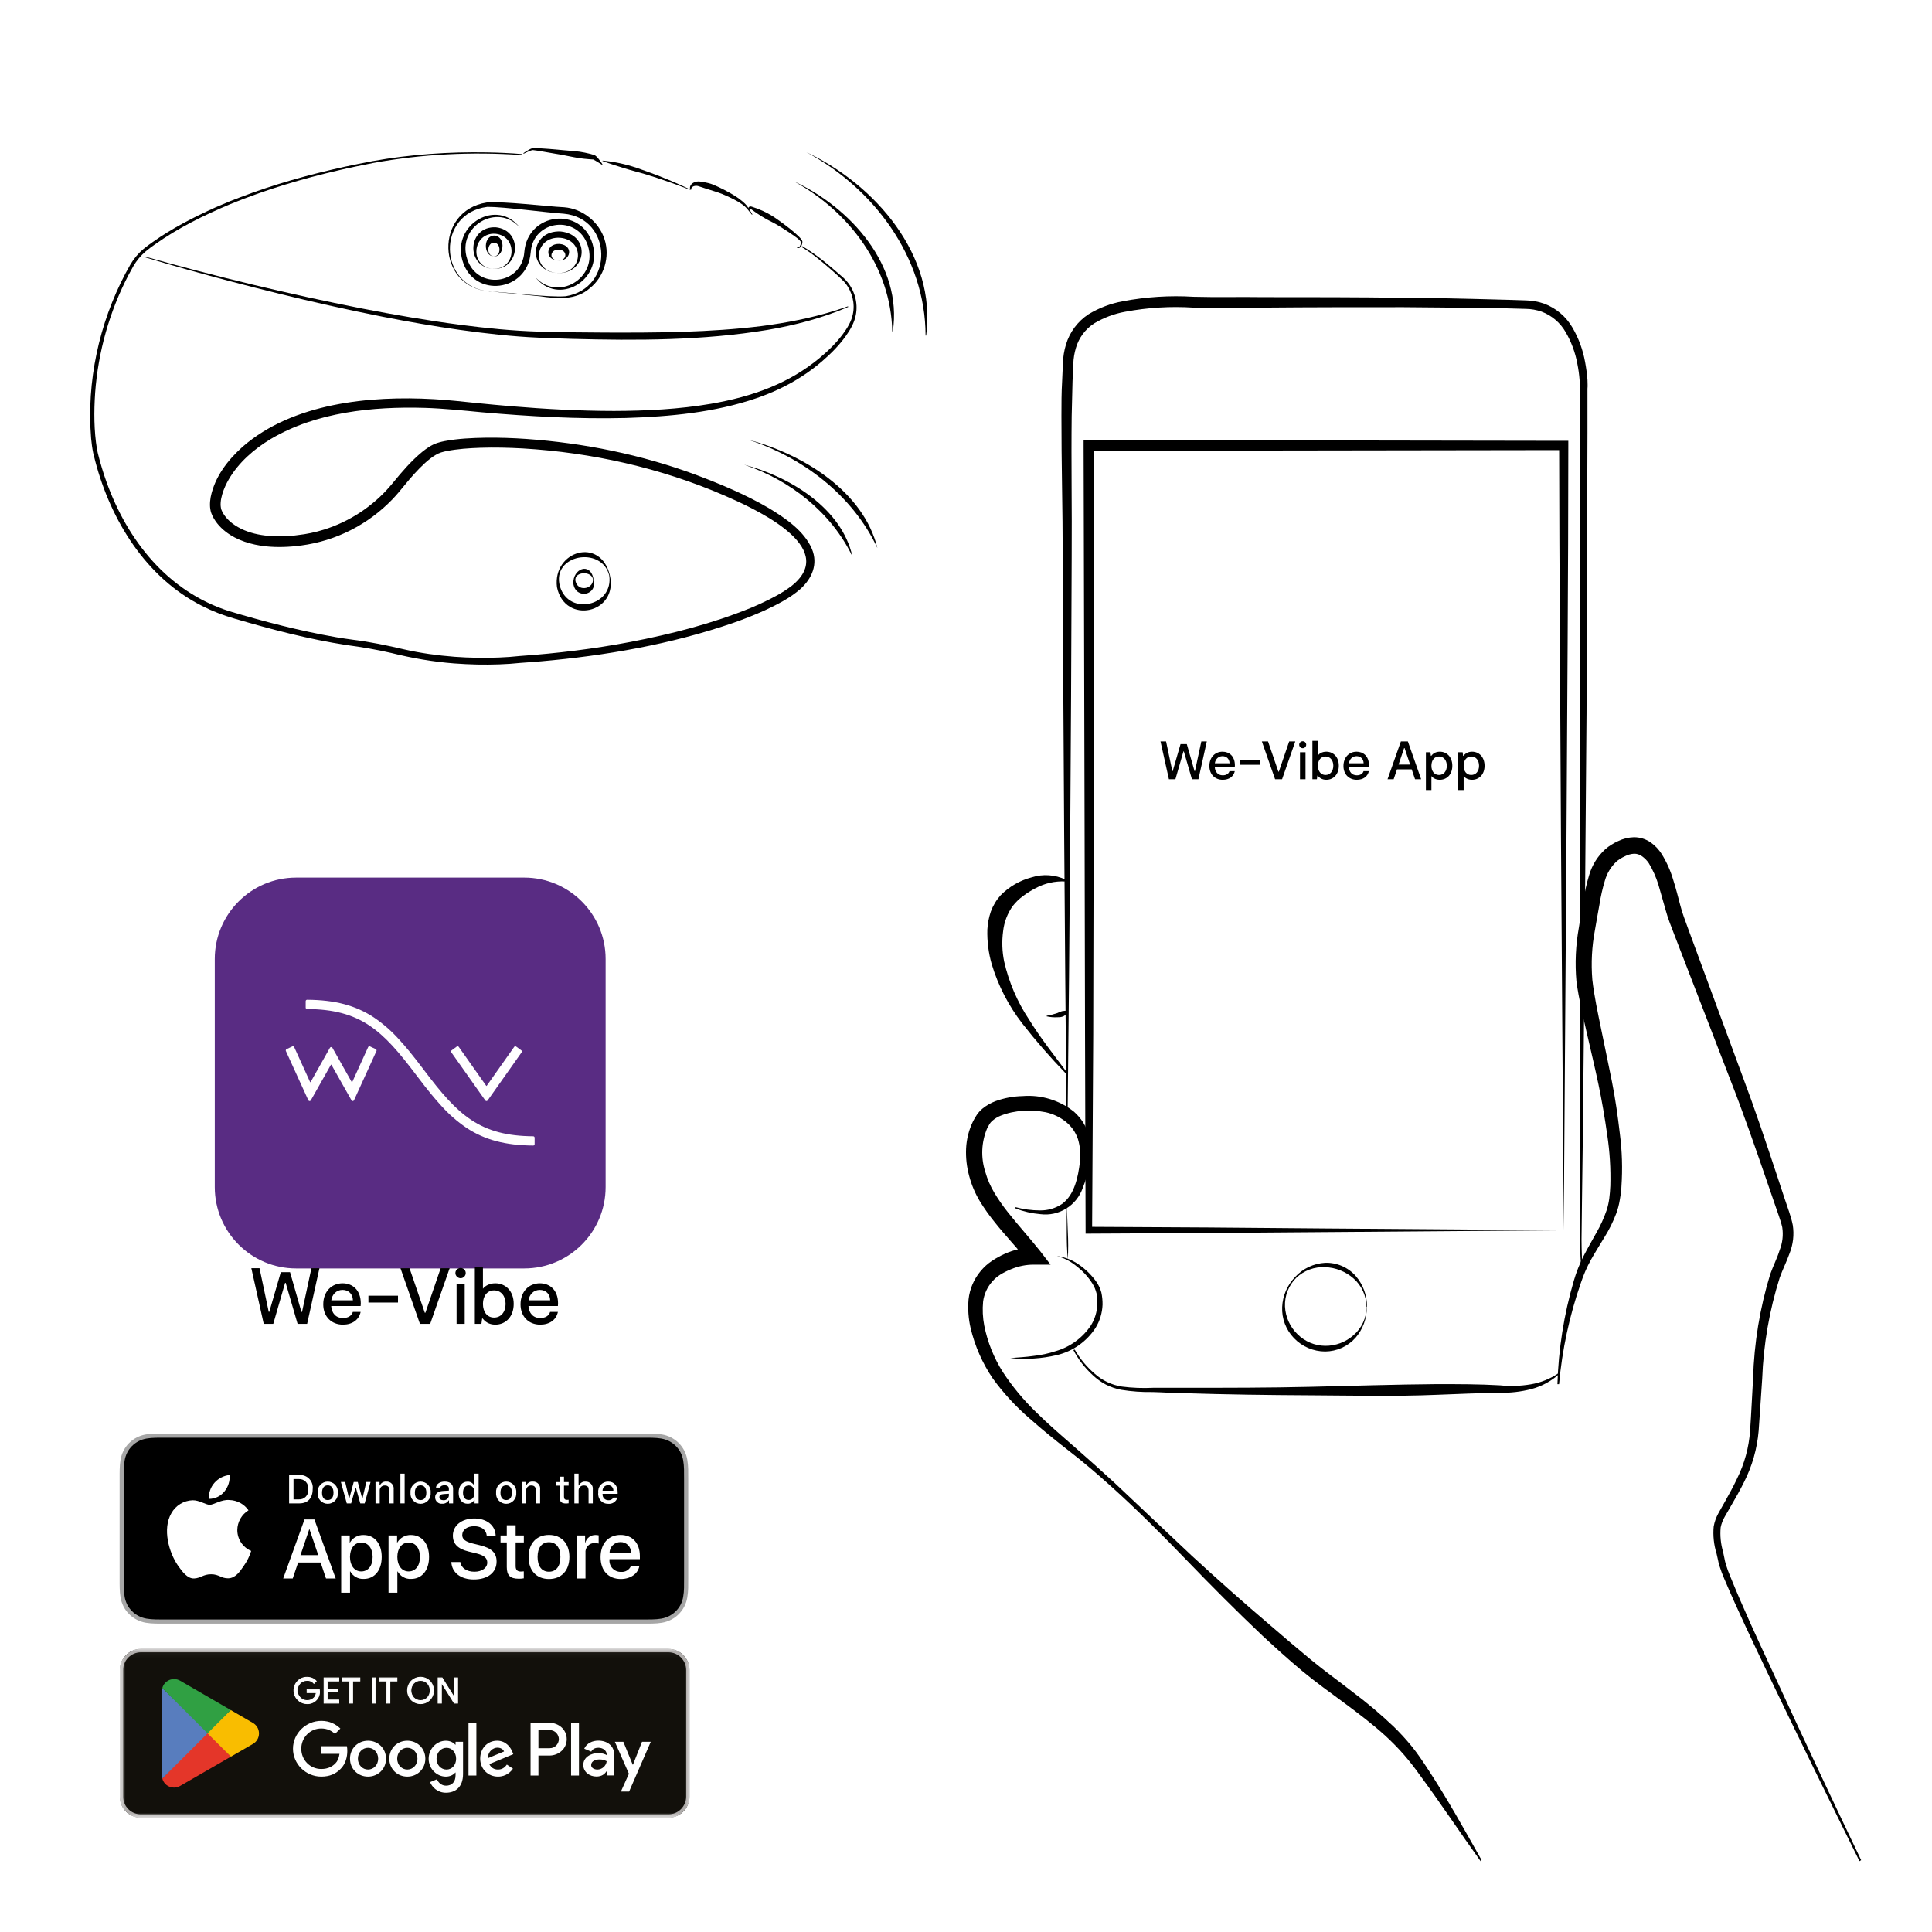 <svg width="300" height="300" viewBox="0 0 300 300" fill="none" xmlns="http://www.w3.org/2000/svg">
<path d="M123.303 28.174C132.118 32.267 140.172 41.26 138.637 51.458L138.546 51.458C138.369 41.465 131.85 32.836 123.303 28.174Z" fill="black"/>
<path d="M125.247 23.647C135.925 28.709 145.462 39.664 143.814 52.105L143.722 52.105C143.705 39.883 135.635 29.233 125.244 23.647" fill="black"/>
<path d="M115.542 72.154C122.701 74.039 130.699 78.924 132.358 86.383C129.053 79.529 122.661 74.543 115.542 72.154Z" fill="black"/>
<path d="M116.189 68.274C124.744 70.536 134.086 76.318 136.239 85.09C132.405 76.924 124.704 71.046 116.189 68.274Z" fill="black"/>
<path d="M22.434 39.82C33.57 42.942 44.834 45.668 56.181 47.9C61.239 48.884 66.456 49.782 71.568 50.449C75.545 50.966 79.622 51.373 83.623 51.493C87.04 51.597 90.606 51.623 94.02 51.643C102.084 51.67 110.195 51.627 118.206 50.639C122.062 50.142 125.895 49.405 129.615 48.25L130.031 48.114L130.443 47.983C130.581 47.94 130.72 47.893 130.855 47.847L131.675 47.563L131.711 47.663C127.711 49.388 123.453 50.506 119.169 51.23C109.147 52.888 98.924 52.888 88.8 52.621C87.185 52.564 85.188 52.511 83.587 52.431C79.549 52.254 75.463 51.79 71.462 51.233C67.504 50.679 63.391 49.959 59.47 49.191C56.708 48.644 53.716 48.02 50.971 47.4C45.889 46.262 40.817 45.004 35.785 43.683C31.306 42.502 26.844 41.261 22.408 39.92L22.438 39.816L22.434 39.82Z" fill="black"/>
<path d="M81.264 23.787C81.602 23.556 81.943 23.334 82.312 23.151C82.478 23.068 82.65 22.994 82.851 23L82.956 23C84.439 23.029 86.109 23.193 87.598 23.331C88.669 23.437 89.749 23.466 90.808 23.7C91.037 23.751 91.372 23.822 91.598 23.88C91.805 23.934 92 23.989 92.207 24.053C92.284 24.079 92.366 24.104 92.433 24.152C92.583 24.258 92.698 24.384 92.816 24.512C93.09 24.823 93.339 25.16 93.552 25.517L93.489 25.587C93.428 25.555 93.367 25.517 93.31 25.481C92.918 25.25 92.539 24.971 92.134 24.772L92.118 24.762L92.105 24.762C92.105 24.762 92.083 24.749 92.089 24.765C91.955 24.756 91.608 24.73 91.464 24.721C91.267 24.704 90.868 24.669 90.667 24.647C89.596 24.55 88.551 24.278 87.496 24.091C86.568 23.931 85.245 23.694 84.324 23.54C83.801 23.45 83.278 23.353 82.752 23.305C82.663 23.299 82.507 23.35 82.408 23.382C82.035 23.517 81.672 23.687 81.315 23.87L81.267 23.787L81.264 23.787Z" fill="black"/>
<path d="M116.763 33.348C116.446 32.986 116.171 32.572 115.836 32.231C115.505 31.897 115.109 31.622 114.709 31.375C113.885 30.898 113.009 30.483 112.13 30.121C111.686 29.944 111.234 29.791 110.779 29.655C110.096 29.456 109.435 29.22 108.759 29.007C108.597 28.959 108.331 28.854 108.159 28.854C107.759 28.837 107.314 29.004 107.308 29.474L107.218 29.491C106.987 29.056 107.266 28.593 107.67 28.374C107.987 28.189 108.376 28.14 108.738 28.196C108.917 28.22 109.117 28.238 109.297 28.276C109.779 28.363 110.279 28.488 110.738 28.669C111.31 28.899 111.875 29.188 112.423 29.46C113.523 30.031 114.612 30.643 115.529 31.486C116.098 31.977 116.45 32.676 116.836 33.293L116.76 33.345L116.763 33.348Z" fill="black"/>
<path d="M123.777 38.389C124.015 38.469 124.178 38.317 124.26 38.106C124.341 37.924 124.374 37.723 124.332 37.532C124.332 37.525 124.328 37.525 124.328 37.522C124.328 37.519 124.322 37.509 124.319 37.502C124.061 37.136 123.644 36.872 123.291 36.605C122.903 36.331 122.505 36.064 122.104 35.807C121.407 35.358 120.702 34.9 119.965 34.524C118.775 33.967 117.663 33.241 116.606 32.463L116.535 32.41L116.505 32.39C116.505 32.39 116.495 32.384 116.495 32.38C116.499 32.38 116.502 32.384 116.505 32.38C116.508 32.38 116.515 32.38 116.512 32.38C116.375 32.304 116.332 32.489 116.316 32.598L116.228 32.608C116.176 32.473 116.163 32.288 116.274 32.166C116.368 32.067 116.505 32.034 116.629 32.067C116.655 32.074 116.743 32.1 116.773 32.107C117.93 32.473 119.036 32.971 120.063 33.624C120.418 33.851 120.921 34.221 121.266 34.468C122.248 35.187 123.223 35.916 124.09 36.777C124.178 36.866 124.26 36.955 124.345 37.054C124.439 37.172 124.563 37.321 124.593 37.496C124.622 37.806 124.505 38.112 124.312 38.35C124.182 38.521 123.931 38.571 123.751 38.472L123.784 38.393L123.777 38.389Z" fill="black"/>
<path d="M80.982 24.076C73.293 23.538 65.511 23.919 57.927 25.31C56.316 25.645 54.292 26.032 52.698 26.419C46.917 27.751 41.215 29.453 35.735 31.707C31.661 33.419 27.636 35.407 24.031 37.97C23.572 38.294 23.064 38.668 22.631 39.029C21.862 39.682 21.208 40.463 20.703 41.336C20.502 41.687 20.158 42.33 19.963 42.687C17.002 48.353 15.239 54.629 14.773 60.996C14.575 63.909 14.582 66.862 15.057 69.746C15.094 69.946 15.14 70.172 15.189 70.369C15.566 71.865 15.998 73.348 16.523 74.798C19.798 83.941 26.051 91.847 35.593 94.901C41.047 96.532 46.58 97.965 52.189 98.943C53.054 99.091 53.949 99.225 54.817 99.34C57.485 99.668 60.13 100.222 62.741 100.833C65.323 101.42 67.961 101.781 70.599 101.984C71.751 102.069 72.976 102.122 74.131 102.138C76.327 102.164 78.568 102.102 80.747 101.859C86.512 101.456 92.26 100.751 97.935 99.671C104.31 98.444 110.639 96.827 116.648 94.367L117.457 94.015L117.658 93.93L117.856 93.838L118.256 93.655C119.903 92.89 121.508 92.057 122.944 90.958L123.102 90.823L123.261 90.692C123.314 90.646 123.373 90.6 123.419 90.554L123.71 90.272C123.759 90.23 123.806 90.174 123.852 90.125C129.293 84.354 116.661 78.764 112.455 76.927C102.577 72.662 91.916 70.267 81.173 69.634C78.981 69.513 76.756 69.46 74.56 69.532C72.817 69.595 71.071 69.706 69.374 70.037L68.968 70.126C68.892 70.149 68.548 70.234 68.489 70.257C66.425 70.913 63.682 74.276 62.285 75.995C62.163 76.136 61.959 76.382 61.843 76.523C61.559 76.871 61.222 77.216 60.919 77.547C57.155 81.448 52.186 83.987 46.788 84.698C44.959 84.945 43.09 85.023 41.248 84.83C39.039 84.58 36.821 83.937 35.038 82.556C34.071 81.805 33.245 80.827 32.809 79.673C32.532 78.862 32.575 77.993 32.717 77.176C33.351 74.043 35.352 71.451 37.682 69.365C45.468 62.584 57.422 61.416 67.376 61.984C69.522 62.102 71.922 62.367 74.065 62.587C75.689 62.748 77.746 62.948 79.38 63.079C84.676 63.522 90.041 63.811 95.356 63.814C100.362 63.798 105.433 63.548 110.368 62.705C113.541 62.161 116.727 61.354 119.702 60.114C122.409 59.005 124.971 57.492 127.223 55.626C128.573 54.507 129.847 53.274 130.887 51.87C131.564 50.944 132.188 49.95 132.423 48.819C132.796 47.142 132.343 45.328 131.27 43.983L131.132 43.822L131.066 43.737C131.042 43.711 131.019 43.681 130.99 43.655C129.834 42.52 128.599 41.457 127.351 40.427C126.434 39.685 125.499 38.954 124.479 38.357L124.558 38.216C126.886 39.564 128.906 41.345 130.924 43.097L131.25 43.412C131.277 43.438 131.303 43.465 131.33 43.498L131.406 43.583C132.693 45.007 133.268 47.031 132.891 48.914C132.667 50.118 132.033 51.197 131.333 52.184C130.28 53.657 129.002 54.937 127.639 56.111C125.595 57.87 123.291 59.34 120.838 60.475C119.771 60.977 118.609 61.436 117.496 61.82C110.966 64.064 104.02 64.693 97.156 64.907C89.721 65.09 82.233 64.667 74.825 64.018C71.929 63.745 68.879 63.424 65.976 63.335C57.891 63.099 49.112 63.985 42.044 68.168C39.442 69.736 37.059 71.806 35.52 74.443C34.797 75.68 33.945 77.744 34.371 79.135C34.705 79.984 35.342 80.7 36.062 81.26C38.412 83.035 41.539 83.38 44.414 83.255C45.342 83.209 46.286 83.101 47.204 82.957C47.257 82.95 47.362 82.934 47.419 82.921L48.261 82.766C48.611 82.688 48.964 82.602 49.31 82.52C49.634 82.422 50.017 82.323 50.34 82.225C54.299 80.982 57.901 78.613 60.595 75.467C60.734 75.306 60.948 75.047 61.077 74.896C62.447 73.216 63.86 71.576 65.541 70.182C66.214 69.641 67.01 69.076 67.878 68.791C68.04 68.732 68.423 68.637 68.591 68.591L69.057 68.492C71.16 68.095 73.286 68.007 75.415 67.968C77.509 67.945 79.622 68.013 81.711 68.158C90.668 68.788 99.569 70.592 107.995 73.705C111.92 75.185 115.806 76.799 119.431 78.928C121.95 80.457 124.879 82.435 126.074 85.237C127.058 87.599 126.084 89.843 124.258 91.48C122.647 92.884 120.686 93.871 118.771 94.767C117.137 95.511 115.443 96.168 113.753 96.758C104.145 100.052 94.059 101.81 83.96 102.693C82.969 102.781 81.844 102.857 80.853 102.929C78.621 103.168 76.356 103.227 74.118 103.188C72.939 103.168 71.698 103.096 70.523 103.014C67.241 102.762 63.976 102.194 60.786 101.397C58.482 100.862 56.151 100.472 53.804 100.16C47.907 99.255 42.123 97.729 36.405 96.053C34.672 95.554 32.968 94.901 31.363 94.078C22.661 89.688 17.2 80.781 14.793 71.622C14.678 71.189 14.569 70.753 14.466 70.32C14.315 69.582 14.222 68.83 14.149 68.086C13.423 59.267 15.368 50.265 19.491 42.438C19.689 42.07 20.046 41.434 20.247 41.073C20.785 40.151 21.485 39.325 22.304 38.639C22.766 38.265 23.258 37.901 23.744 37.56C26.788 35.411 30.125 33.702 33.516 32.176C33.922 31.992 35.355 31.405 35.781 31.218C36.134 31.084 36.87 30.798 37.233 30.657C42.513 28.627 47.98 27.111 53.497 25.897C54.755 25.615 56.603 25.27 57.871 25.015C63.728 23.965 69.701 23.558 75.65 23.663C77.436 23.699 79.219 23.768 80.998 23.922L80.982 24.08L80.982 24.076Z" fill="black"/>
<path d="M107.115 29.46C104.897 28.594 102.633 27.797 100.366 27.101C99.233 26.756 98.08 26.485 96.943 26.126C95.806 25.77 94.673 25.419 93.552 24.998L93.562 24.94C95.338 25.093 97.094 25.477 98.801 26.042C99.931 26.438 101.058 26.836 102.179 27.264C103.572 27.808 104.953 28.391 106.317 29.026L107.134 29.41L107.115 29.468L107.115 29.46Z" fill="black"/>
<path d="M76.626 39.806C77.865 39.86 77.828 37.744 76.761 37.697C75.703 37.553 75.398 39.623 76.626 39.806ZM76.626 39.806C75.001 39.684 75.027 36.477 76.844 36.585C78.647 36.851 78.248 40.011 76.626 39.806Z" fill="black"/>
<path d="M86.622 40.455C88.17 40.496 88.127 38.804 86.794 38.77C85.473 38.652 85.088 40.306 86.622 40.455ZM86.622 40.455C84.593 40.358 84.625 37.792 86.895 37.878C89.15 38.094 88.651 40.619 86.622 40.455Z" fill="black"/>
<path d="M76.474 41.747C80.179 41.928 80.488 36.647 76.925 36.298C73.375 36.058 72.791 41.329 76.474 41.747ZM76.474 41.747C72.247 41.342 72.625 35.077 77.001 35.295C81.361 35.785 80.694 42.04 76.474 41.747Z" fill="black"/>
<path d="M86.471 42.395C90.576 42.569 90.91 37.253 86.957 36.92C83.014 36.689 82.374 41.977 86.471 42.395ZM86.471 42.395C81.817 41.989 82.243 35.728 87.059 35.941C91.839 36.429 91.121 42.661 86.471 42.395Z" fill="black"/>
<path d="M83.073 42.969C86.537 46.959 92.943 43.185 91.273 38.126C89.703 33.28 82.759 34.099 82.403 39.208C81.901 45.356 73.536 46.368 71.81 40.466C70.15 34.775 77.239 30.73 80.745 35.37C77.281 31.383 70.875 35.154 72.545 40.216C74.109 45.079 81.043 44.24 81.415 39.134C81.917 32.986 90.285 31.975 92.011 37.873C93.668 43.564 86.598 47.609 83.073 42.969Z" fill="black"/>
<path d="M75.93 45.253C67.724 44.521 67.439 32.714 75.576 31.444C78.35 31.228 84.754 32.047 87.598 32.182C90.465 32.402 93.041 34.484 93.88 37.188C94.755 39.893 93.776 43.003 91.615 44.728C89.451 46.665 86.504 46.397 83.863 46.004L75.91 45.23L75.926 45.25L75.93 45.253ZM75.93 45.253C78.686 45.356 85.192 46.22 87.841 45.998C95.389 44.802 95.13 33.862 87.524 33.182C84.809 33.011 78.256 32.105 75.68 32.121C67.766 33.101 67.996 44.463 75.946 45.253L75.93 45.253Z" fill="black"/>
<path d="M92.07 89.884C91.71 88.484 88.748 88.813 89.444 90.504C90.012 91.922 92.228 91.349 92.07 89.884ZM92.154 89.874C92.909 92.505 89.355 93.122 89.028 90.613C88.927 88.296 91.633 87.231 92.154 89.874Z" fill="black"/>
<path d="M94.597 89.329C93.427 84.727 85.552 86.097 86.957 91.081C88.369 95.717 95.333 94.074 94.597 89.329ZM94.691 89.305C96.079 95.274 87.694 97.067 86.484 91.169C85.788 85.534 93.249 83.291 94.691 89.305Z" fill="black"/>
<path d="M165.412 136.875C163.81 136.794 162.216 137.155 160.805 137.919C160.115 138.269 159.458 138.681 158.842 139.15C158.248 139.585 157.717 140.099 157.262 140.678C156.43 141.841 155.913 143.201 155.76 144.624C155.552 146.183 155.608 147.766 155.924 149.306C156.654 152.509 157.958 155.552 159.774 158.287C161.518 161.122 163.635 163.782 165.642 166.486L165.455 166.64C163.086 164.198 160.849 161.629 158.754 158.946C156.616 156.191 155.002 153.065 153.994 149.724C153.494 147.981 153.265 146.172 153.314 144.36C153.364 143.406 153.545 142.462 153.851 141.557C154.195 140.616 154.716 139.75 155.387 139.007C156.713 137.671 158.372 136.714 160.191 136.237C161.939 135.68 163.832 135.81 165.488 136.6L165.412 136.875Z" fill="black"/>
<path d="M245.588 197.857C245.468 196.043 245.336 194.229 245.347 192.361V186.92V176.038V154.263V110.758V67.22V60.372C245.347 59.932 245.347 59.504 245.281 59.053C245.216 58.174 245.095 57.3 244.919 56.437C244.601 54.721 243.989 53.074 243.11 51.568C242.27 50.105 240.947 48.981 239.369 48.391C238.576 48.114 237.742 47.969 236.902 47.962L234.192 47.886L228.774 47.786C225.155 47.786 221.535 47.71 217.916 47.699C210.677 47.699 203.438 47.699 196.199 47.765C192.58 47.765 188.949 47.831 185.319 47.765C181.767 47.536 178.2 47.754 174.702 48.413C173.014 48.719 171.394 49.326 169.919 50.205C168.542 51.091 167.529 52.445 167.068 54.019C166.826 54.826 166.689 55.661 166.662 56.503L166.541 59.207C166.486 61.01 166.443 62.812 166.41 64.626C166.322 71.858 166.465 79.135 166.41 86.389C166.315 115.422 166.103 144.451 165.774 173.477H165.609C165.324 144.444 165.126 115.415 165.017 86.389C165.017 79.135 164.808 71.902 164.819 64.615C164.819 62.79 164.819 60.966 164.929 59.119L165.05 56.382C165.078 55.405 165.237 54.437 165.521 53.502C166.102 51.563 167.35 49.893 169.042 48.787C170.683 47.798 172.489 47.117 174.373 46.775C177.986 46.091 181.67 45.858 185.341 46.083C188.938 46.182 192.558 46.083 196.177 46.138C203.427 46.138 210.666 46.138 217.916 46.237C221.535 46.237 225.166 46.325 228.785 46.413L234.214 46.556L236.934 46.643C237.91 46.663 238.876 46.838 239.797 47.16C241.647 47.859 243.198 49.18 244.184 50.897C245.135 52.532 245.792 54.322 246.126 56.184C246.3 57.1 246.424 58.025 246.499 58.954C246.499 59.416 246.553 59.899 246.499 60.361V61.724V67.22L246.356 110.769L246.005 154.307L245.786 176.082L245.643 186.964L245.577 192.46C245.577 194.262 245.676 196.076 245.775 197.89L245.588 197.857Z" fill="black"/>
<path d="M166.881 209.562C167.685 210.974 168.728 212.235 169.963 213.289C171.156 214.368 172.64 215.072 174.23 215.311C175.834 215.517 177.452 215.58 179.067 215.498C180.712 215.498 182.357 215.498 183.97 215.498C190.485 215.498 197.011 215.498 203.537 215.344C210.063 215.19 216.578 214.981 223.104 214.926C226.394 214.926 229.685 214.926 232.92 215.113C234.51 215.277 236.115 215.226 237.691 214.959C239.267 214.697 240.765 214.089 242.079 213.179L242.177 213.3C240.929 214.441 239.424 215.263 237.79 215.696C236.172 216.114 234.503 216.307 232.832 216.267C229.542 216.322 226.328 216.454 223.071 216.586C216.545 216.861 210.008 216.696 203.482 216.663C196.956 216.63 190.419 216.542 183.882 216.333C182.248 216.333 180.591 216.19 179.001 216.157C177.352 216.188 175.704 216.07 174.076 215.806C173.253 215.646 172.456 215.372 171.707 214.992C170.968 214.599 170.286 214.107 169.678 213.53C168.458 212.419 167.441 211.102 166.673 209.639L166.881 209.562Z" fill="black"/>
<path d="M165.642 186.919L165.806 191.25C165.883 192.693 165.883 194.138 165.806 195.581V195.581C165.675 194.141 165.642 192.701 165.642 191.25V186.919Z" fill="black"/>
<path d="M242.813 191.031L206.07 191.317L187.6 191.459L169.086 191.558H168.57V191.031L168.483 160.573L168.417 130.104L168.263 69.165V68.33H169.086L242.813 68.451H243.526V69.165C243.526 89.555 243.34 109.934 243.241 130.268L242.813 191.031ZM242.813 191.031L242.386 129.928C242.287 109.637 242.133 89.39 242.1 69.177L242.813 69.891L169.086 70.001L169.909 69.177L169.821 130.104L169.755 160.573L169.58 191.031L169.053 190.503L187.403 190.602L205.807 190.756L242.813 191.031Z" fill="black"/>
<path d="M288.737 289C283.955 279.327 279.195 269.644 274.533 259.905C272.219 255.025 269.872 250.177 267.755 245.176C267.473 244.538 267.228 243.885 267.02 243.22C266.908 242.894 266.823 242.559 266.768 242.219L266.548 241.241C266.123 239.881 265.97 238.451 266.099 237.031C266.231 236.302 266.483 235.6 266.844 234.954L267.843 233.184C268.501 232.008 269.148 230.843 269.707 229.645C270.883 227.296 271.58 224.737 271.758 222.116C271.945 219.445 272.054 216.741 272.219 214.037C272.378 208.556 273.27 203.121 274.873 197.879C275.345 196.549 275.97 195.34 276.343 194.12C276.791 192.997 276.931 191.775 276.749 190.58C276.507 189.481 275.959 188.118 275.542 186.843L274.226 183.018C272.471 177.918 270.705 172.829 268.742 167.816L262.907 152.703L259.989 145.14L259.266 143.25C259.013 142.59 258.805 141.898 258.618 141.238C258.235 139.93 257.895 138.644 257.522 137.402C257.163 136.219 256.659 135.085 256.019 134.028C255.726 133.595 255.354 133.222 254.922 132.929C254.575 132.686 254.161 132.559 253.738 132.566C253.24 132.597 252.755 132.732 252.312 132.962C252.053 133.078 251.804 133.214 251.566 133.368C251.342 133.504 251.132 133.662 250.941 133.841C250.128 134.627 249.535 135.612 249.219 136.699C248.843 137.929 248.557 139.186 248.363 140.458C248.133 141.81 247.87 143.107 247.661 144.426C247.182 146.961 247.045 149.549 247.256 152.12C247.541 154.67 248.122 157.33 248.659 159.957C249.197 162.584 249.756 165.233 250.294 167.915C250.831 170.597 251.204 173.279 251.522 175.983C251.881 178.723 251.965 181.492 251.774 184.249C251.774 184.942 251.632 185.634 251.522 186.315C251.408 187.032 251.224 187.735 250.974 188.415C250.481 189.725 249.856 190.981 249.109 192.163C248.407 193.339 247.683 194.46 247.036 195.625C246.403 196.776 245.878 197.983 245.468 199.231C243.703 204.308 242.568 209.583 242.09 214.938H241.837C241.993 209.494 242.849 204.093 244.382 198.868C244.767 197.54 245.277 196.252 245.906 195.021C246.532 193.79 247.223 192.625 247.87 191.449C248.519 190.323 249.059 189.138 249.482 187.909C249.672 187.315 249.807 186.704 249.888 186.085C249.965 185.436 250.03 184.788 250.052 184.128C250.126 181.488 249.965 178.847 249.57 176.236C249.197 173.587 248.747 170.938 248.199 168.333C247.65 165.728 247.014 163.09 246.411 160.452C245.808 157.814 245.172 155.198 244.788 152.395C244.539 149.591 244.668 146.767 245.172 143.997C245.369 142.634 245.632 141.293 245.852 139.985C246.051 138.586 246.359 137.204 246.773 135.853C247.22 134.333 248.074 132.964 249.241 131.895C249.545 131.619 249.876 131.372 250.228 131.159C250.558 130.952 250.903 130.768 251.259 130.609C252.026 130.236 252.863 130.029 253.716 130.005C254.648 130.002 255.559 130.286 256.326 130.818C257.01 131.303 257.592 131.92 258.037 132.632C258.805 133.876 259.402 135.218 259.814 136.622C260.242 137.952 260.571 139.282 260.911 140.568C261.086 141.216 261.262 141.821 261.481 142.415L262.172 144.316L264.969 151.9L270.574 167.091C272.482 172.158 274.193 177.291 275.893 182.413L277.165 186.261L277.813 188.173C278.049 188.848 278.24 189.539 278.383 190.24C278.613 191.724 278.438 193.243 277.878 194.636C277.407 195.966 276.782 197.186 276.354 198.395C274.748 203.481 273.833 208.761 273.634 214.092C273.436 216.774 273.294 219.467 273.085 222.171C272.849 224.949 272.078 227.655 270.815 230.14C270.201 231.382 269.532 232.558 268.852 233.723L267.843 235.47C267.529 235.997 267.306 236.573 267.184 237.174C267.07 238.451 267.197 239.737 267.557 240.966L267.766 241.956C267.821 242.283 267.898 242.606 267.996 242.923C268.184 243.547 268.407 244.16 268.665 244.759C270.683 249.738 272.965 254.651 275.246 259.542C279.758 269.347 284.342 279.115 289 288.846L288.737 289Z" fill="black"/>
<path d="M157.679 187.447C158.917 187.778 160.193 187.948 161.474 187.953C162.698 187.978 163.901 187.625 164.918 186.942C166.848 185.513 167.397 182.831 167.693 180.401C167.829 179.22 167.725 178.024 167.386 176.884C167.203 176.35 166.948 175.844 166.629 175.378C166.294 174.925 165.903 174.515 165.467 174.158C164.556 173.45 163.5 172.954 162.374 172.707C161.204 172.477 160.008 172.406 158.82 172.498C157.647 172.556 156.491 172.805 155.398 173.235C154.917 173.426 154.472 173.697 154.082 174.037C153.915 174.18 153.771 174.347 153.654 174.532C153.533 174.73 153.391 175.005 153.27 175.235C152.376 177.376 152.279 179.767 152.996 181.973C153.316 183.112 153.789 184.203 154.4 185.216C155.041 186.28 155.752 187.301 156.528 188.272C158.085 190.239 159.818 192.152 161.507 194.262L163.13 196.372H160.509C159.3 196.375 158.103 196.618 156.988 197.087C156.418 197.315 155.867 197.591 155.343 197.911C154.862 198.21 154.429 198.581 154.06 199.01C153.3 199.876 152.812 200.946 152.656 202.088C152.535 203.34 152.594 204.602 152.831 205.836C153.344 208.41 154.329 210.867 155.738 213.08C157.198 215.301 158.897 217.354 160.805 219.202C162.724 221.115 164.808 222.896 166.87 224.698C168.932 226.501 170.994 228.347 173.002 230.194L184.99 241.505C189.019 245.227 193.117 248.862 197.285 252.408C199.347 254.189 201.453 255.981 203.526 257.695C205.599 259.41 207.814 260.993 210.008 262.708C212.237 264.371 214.365 266.166 216.38 268.083C217.39 269.064 218.342 270.102 219.232 271.193C220.12 272.292 220.91 273.468 221.656 274.612C224.705 279.239 227.359 284.043 230.058 288.835L229.904 289C226.69 284.537 223.663 279.943 220.417 275.557C219.637 274.457 218.802 273.397 217.916 272.38C217.03 271.379 216.093 270.425 215.108 269.522C213.123 267.72 210.962 266.082 208.769 264.455C206.575 262.828 204.326 261.235 202.188 259.454C200.049 257.673 198.031 255.838 196.002 253.958C191.998 250.166 188.116 246.264 184.299 242.307C180.482 238.35 176.621 234.481 172.541 230.81C170.501 228.974 168.428 227.193 166.267 225.512C164.106 223.83 161.957 222.115 159.873 220.257C157.74 218.422 155.826 216.346 154.169 214.069C152.55 211.686 151.379 209.026 150.714 206.221C150.376 204.763 150.269 203.261 150.396 201.769C150.571 200.15 151.224 198.619 152.272 197.373C152.784 196.751 153.387 196.21 154.06 195.768C154.696 195.345 155.368 194.977 156.067 194.669C157.474 194.045 158.992 193.708 160.531 193.679L159.533 195.746C157.942 193.778 156.144 191.91 154.476 189.81C153.626 188.764 152.845 187.663 152.14 186.513C151.41 185.297 150.856 183.983 150.495 182.611C150.114 181.227 149.951 179.791 150.012 178.357C150.078 176.871 150.451 175.415 151.109 174.081C151.285 173.741 151.479 173.411 151.691 173.092C151.936 172.739 152.227 172.421 152.557 172.147C153.165 171.65 153.851 171.256 154.586 170.982C155.931 170.495 157.346 170.231 158.776 170.201C161.652 169.965 164.51 170.833 166.772 172.63C167.323 173.125 167.806 173.69 168.209 174.312C168.584 174.947 168.878 175.626 169.086 176.335C169.422 177.713 169.471 179.146 169.229 180.544C169.012 181.886 168.644 183.199 168.132 184.457C167.668 185.79 166.761 186.923 165.563 187.665C164.364 188.408 162.948 188.715 161.551 188.535C160.233 188.423 158.937 188.127 157.701 187.656L157.679 187.447Z" fill="black"/>
<path d="M164.183 195.042C165.396 195.214 166.551 195.674 167.55 196.383C168.568 197.084 169.458 197.954 170.183 198.956C170.564 199.478 170.847 200.067 171.016 200.692C171.149 201.313 171.212 201.948 171.203 202.583C171.158 203.867 170.78 205.117 170.106 206.21C168.719 208.332 166.571 209.84 164.106 210.42C161.736 210.978 159.289 211.134 156.868 210.881C158.074 210.783 159.27 210.728 160.454 210.552C161.636 210.426 162.801 210.175 163.931 209.804C166.177 209.156 168.12 207.731 169.415 205.781C170.009 204.809 170.345 203.7 170.391 202.561C170.412 201.987 170.371 201.412 170.271 200.846C170.141 200.301 169.923 199.781 169.623 199.307C168.997 198.313 168.203 197.435 167.276 196.713C166.371 195.931 165.303 195.36 164.15 195.042" fill="black"/>
<path d="M162.549 157.725C163.104 157.629 163.65 157.489 164.183 157.308C164.419 157.187 164.665 157.088 164.918 157.011C165.207 156.958 165.502 156.936 165.796 156.945V157C165.754 157.166 165.678 157.322 165.572 157.456C165.466 157.591 165.333 157.701 165.181 157.78C164.897 157.914 164.584 157.975 164.271 157.956C163.678 157.998 163.083 157.949 162.505 157.813L162.549 157.725Z" fill="black"/>
<path d="M212.234 202.957C212.255 204.707 211.634 206.404 210.49 207.727C209.896 208.392 209.169 208.925 208.357 209.292C207.545 209.659 206.665 209.852 205.774 209.859C204.871 209.858 203.977 209.674 203.146 209.319C202.315 208.964 201.564 208.445 200.937 207.793C200.315 207.154 199.831 206.395 199.514 205.561C199.197 204.727 199.054 203.837 199.095 202.946C199.173 201.196 199.891 199.537 201.113 198.285C202.322 196.973 203.994 196.184 205.774 196.087C206.668 196.06 207.556 196.23 208.377 196.585C209.198 196.94 209.93 197.472 210.523 198.142C211.658 199.462 212.277 201.149 212.267 202.891L212.234 202.957ZM212.18 202.891C212.174 202.055 211.99 201.231 211.64 200.472C211.29 199.714 210.782 199.039 210.15 198.494C208.931 197.428 207.381 196.818 205.763 196.768C204.947 196.725 204.131 196.847 203.364 197.129C202.596 197.41 201.894 197.845 201.299 198.406C200.707 198.985 200.244 199.683 199.94 200.454C199.636 201.225 199.497 202.051 199.533 202.88C199.615 204.507 200.308 206.042 201.475 207.177C202.619 208.316 204.162 208.963 205.774 208.98C207.387 208.992 208.949 208.409 210.161 207.342C210.795 206.798 211.305 206.124 211.657 205.365C212.009 204.607 212.194 203.782 212.201 202.946" fill="black"/>
<path d="M228.576 116.721C229.7 116.721 230.523 117.585 230.523 118.911C230.523 120.253 229.675 121.084 228.576 121.084C227.93 121.084 227.494 120.79 227.276 120.513V122.678H226.42V116.805H227.116L227.192 117.367H227.251C227.46 117.082 227.871 116.721 228.576 116.721ZM228.45 120.337C229.172 120.337 229.667 119.758 229.667 118.911C229.667 118.047 229.172 117.468 228.45 117.468C227.737 117.468 227.276 118.047 227.276 118.911C227.276 119.758 227.737 120.337 228.45 120.337Z" fill="black"/>
<path d="M223.57 116.721C224.694 116.721 225.517 117.585 225.517 118.911C225.517 120.253 224.669 121.084 223.57 121.084C222.924 121.084 222.488 120.79 222.27 120.513V122.678H221.414V116.805H222.11L222.186 117.367H222.244C222.454 117.082 222.865 116.721 223.57 116.721ZM223.444 120.337C224.166 120.337 224.661 119.758 224.661 118.911C224.661 118.047 224.166 117.468 223.444 117.468C222.731 117.468 222.27 118.047 222.27 118.911C222.27 119.758 222.731 120.337 223.444 120.337Z" fill="black"/>
<path d="M219.728 121L219.208 119.465H216.926L216.405 121H215.457L217.53 115.127H218.612L220.676 121H219.728ZM217.169 118.718H218.964L218.1 116.159H218.033L217.169 118.718Z" fill="black"/>
<path d="M212.573 118.844C212.573 118.928 212.564 119.012 212.556 119.121H209.452C209.494 119.867 209.947 120.388 210.685 120.388C211.214 120.388 211.599 120.169 211.734 119.742H212.556C212.38 120.581 211.675 121.084 210.685 121.084C209.477 121.084 208.613 120.237 208.613 118.945C208.613 117.577 209.51 116.721 210.651 116.721C211.675 116.721 212.573 117.401 212.573 118.844ZM210.651 117.418C209.989 117.418 209.544 117.904 209.46 118.517H211.742C211.734 117.871 211.297 117.418 210.651 117.418Z" fill="black"/>
<path d="M205.946 116.721C207.045 116.721 207.893 117.552 207.893 118.894C207.893 120.22 207.07 121.084 205.946 121.084C205.241 121.084 204.83 120.723 204.621 120.438H204.562L204.486 121H203.79V115.043H204.646V117.291C204.864 117.015 205.3 116.721 205.946 116.721ZM205.82 120.337C206.542 120.337 207.037 119.758 207.037 118.894C207.037 118.047 206.542 117.468 205.82 117.468C205.107 117.468 204.646 118.047 204.646 118.894C204.646 119.758 205.107 120.337 205.82 120.337Z" fill="black"/>
<path d="M202.292 116.184C201.99 116.184 201.739 115.933 201.739 115.639C201.739 115.337 201.99 115.102 202.292 115.102C202.586 115.102 202.829 115.337 202.829 115.639C202.829 115.933 202.586 116.184 202.292 116.184ZM201.864 121V116.805H202.72V121H201.864Z" fill="black"/>
<path d="M200.186 115.127H201.134L199.079 121H197.996L195.941 115.127H196.897L198.508 119.825H198.575L200.186 115.127Z" fill="black"/>
<path d="M192.56 118.03H195.681V118.751H192.56V118.03Z" fill="black"/>
<path d="M191.753 118.844C191.753 118.928 191.745 119.012 191.737 119.121H188.632C188.674 119.867 189.127 120.388 189.866 120.388C190.394 120.388 190.78 120.169 190.914 119.742H191.737C191.56 120.581 190.856 121.084 189.866 121.084C188.658 121.084 187.793 120.237 187.793 118.945C187.793 117.577 188.691 116.721 189.832 116.721C190.856 116.721 191.753 117.401 191.753 118.844ZM189.832 117.418C189.169 117.418 188.725 117.904 188.641 118.517H190.923C190.914 117.871 190.478 117.418 189.832 117.418Z" fill="black"/>
<path d="M186.544 115.127H187.392L186.091 121H185.084L183.826 116.671H183.767L182.517 121H181.51L180.201 115.127H181.066L182.039 119.733H182.097L183.314 115.546H184.287L185.487 119.733H185.554L186.544 115.127Z" fill="black"/>
<g clip-path="url(#clip0_1486_9178)">
<path d="M99.836 222.601H25.609C25.339 222.601 25.071 222.601 24.801 222.602C24.576 222.604 24.351 222.608 24.123 222.612C23.628 222.617 23.134 222.661 22.645 222.742C22.157 222.825 21.684 222.981 21.242 223.205C20.801 223.43 20.398 223.724 20.048 224.074C19.696 224.424 19.402 224.828 19.179 225.27C18.954 225.712 18.799 226.186 18.718 226.675C18.635 227.163 18.591 227.657 18.585 228.152C18.578 228.378 18.578 228.605 18.574 228.831V245.886C18.578 246.115 18.578 246.337 18.585 246.566C18.591 247.061 18.635 247.555 18.718 248.043C18.799 248.532 18.954 249.006 19.179 249.448C19.402 249.89 19.696 250.292 20.048 250.639C20.397 250.991 20.8 251.285 21.242 251.509C21.684 251.734 22.157 251.891 22.645 251.975C23.134 252.055 23.628 252.099 24.123 252.105C24.351 252.11 24.576 252.113 24.801 252.113C25.071 252.114 25.339 252.114 25.609 252.114H99.836C100.101 252.114 100.371 252.114 100.636 252.113C100.861 252.113 101.092 252.11 101.316 252.105C101.811 252.099 102.304 252.055 102.792 251.975C103.282 251.89 103.756 251.733 104.2 251.509C104.642 251.285 105.045 250.991 105.393 250.639C105.745 250.291 106.039 249.889 106.265 249.448C106.488 249.006 106.642 248.532 106.722 248.043C106.804 247.555 106.85 247.061 106.859 246.566C106.862 246.337 106.862 246.115 106.862 245.886C106.867 245.618 106.867 245.351 106.867 245.079V229.637C106.867 229.367 106.867 229.099 106.862 228.831C106.862 228.605 106.862 228.378 106.859 228.152C106.85 227.657 106.804 227.163 106.722 226.675C106.642 226.186 106.488 225.713 106.265 225.27C105.81 224.383 105.087 223.66 104.2 223.204C103.756 222.981 103.282 222.825 102.792 222.742C102.304 222.661 101.811 222.617 101.316 222.611C101.092 222.608 100.861 222.604 100.636 222.602C100.371 222.601 100.101 222.601 99.836 222.601Z" fill="#A6A6A6"/>
<path d="M24.805 251.469C24.58 251.469 24.361 251.466 24.138 251.461C23.676 251.455 23.215 251.414 22.759 251.34C22.333 251.267 21.921 251.131 21.536 250.936C21.155 250.743 20.807 250.49 20.506 250.186C20.2 249.886 19.946 249.538 19.753 249.156C19.557 248.771 19.422 248.359 19.352 247.933C19.276 247.475 19.235 247.013 19.229 246.549C19.224 246.394 19.218 245.876 19.218 245.876V228.831C19.218 228.831 19.225 228.321 19.229 228.171C19.235 227.708 19.276 227.246 19.351 226.79C19.422 226.363 19.557 225.949 19.752 225.563C19.945 225.181 20.198 224.833 20.501 224.532C20.805 224.228 21.154 223.973 21.536 223.777C21.92 223.583 22.331 223.448 22.756 223.376C23.213 223.301 23.676 223.261 24.14 223.255L24.805 223.246H100.632L101.306 223.255C101.766 223.261 102.224 223.301 102.677 223.375C103.106 223.448 103.522 223.584 103.91 223.78C104.676 224.174 105.299 224.799 105.692 225.565C105.884 225.949 106.018 226.359 106.087 226.782C106.164 227.242 106.207 227.708 106.215 228.174C106.217 228.383 106.217 228.608 106.217 228.831C106.223 229.108 106.223 229.371 106.223 229.637V245.079C106.223 245.347 106.223 245.608 106.217 245.872C106.217 246.112 106.217 246.332 106.215 246.558C106.206 247.016 106.164 247.473 106.088 247.926C106.02 248.354 105.885 248.77 105.69 249.158C105.496 249.536 105.243 249.881 104.941 250.18C104.639 250.486 104.291 250.74 103.908 250.935C103.521 251.131 103.106 251.268 102.677 251.34C102.221 251.415 101.76 251.455 101.298 251.461C101.082 251.466 100.856 251.469 100.636 251.469L99.836 251.47L24.805 251.469Z" fill="black"/>
<path d="M36.85 237.579C36.858 236.964 37.021 236.36 37.325 235.824C37.629 235.289 38.064 234.838 38.588 234.516C38.255 234.04 37.815 233.648 37.304 233.372C36.793 233.095 36.224 232.942 35.644 232.924C34.404 232.794 33.203 233.665 32.572 233.665C31.928 233.665 30.956 232.937 29.909 232.958C29.232 232.98 28.573 233.177 27.994 233.53C27.416 233.883 26.939 234.379 26.609 234.971C25.182 237.442 26.247 241.073 27.613 243.07C28.297 244.048 29.097 245.14 30.142 245.101C31.166 245.059 31.548 244.449 32.784 244.449C34.008 244.449 34.366 245.101 35.433 245.077C36.531 245.059 37.223 244.094 37.883 243.107C38.375 242.41 38.753 241.64 39.004 240.825C38.365 240.556 37.821 240.104 37.438 239.527C37.055 238.949 36.85 238.272 36.85 237.579Z" fill="white"/>
<path d="M34.834 231.611C35.433 230.892 35.728 229.968 35.657 229.035C34.742 229.131 33.897 229.568 33.29 230.26C32.993 230.597 32.766 230.99 32.621 231.416C32.476 231.841 32.417 232.291 32.446 232.74C32.904 232.745 33.356 232.645 33.77 232.45C34.184 232.254 34.547 231.967 34.834 231.611Z" fill="white"/>
<path d="M49.786 242.625H46.294L45.455 245.102H43.976L47.284 235.939H48.821L52.129 245.102H50.624L49.786 242.625ZM46.656 241.483H49.424L48.059 237.463H48.021L46.656 241.483Z" fill="white"/>
<path d="M59.273 241.763C59.273 243.839 58.162 245.172 56.486 245.172C56.061 245.195 55.638 245.097 55.267 244.89C54.895 244.683 54.589 244.376 54.384 244.004H54.352V247.312H52.981V238.422H54.308V239.533H54.333C54.548 239.163 54.859 238.857 55.234 238.649C55.608 238.441 56.032 238.338 56.46 238.352C58.156 238.352 59.273 239.693 59.273 241.763ZM57.864 241.763C57.864 240.41 57.165 239.521 56.099 239.521C55.051 239.521 54.346 240.429 54.346 241.763C54.346 243.109 55.051 244.01 56.099 244.01C57.165 244.01 57.864 243.127 57.864 241.763Z" fill="white"/>
<path d="M66.626 241.763C66.626 243.839 65.515 245.172 63.838 245.172C63.413 245.195 62.991 245.097 62.619 244.89C62.247 244.683 61.941 244.376 61.736 244.004H61.704V247.312H60.333V238.422H61.66V239.533H61.686C61.9 239.163 62.212 238.857 62.586 238.649C62.961 238.441 63.385 238.338 63.813 238.352C65.508 238.352 66.626 239.693 66.626 241.763ZM65.216 241.763C65.216 240.41 64.517 239.521 63.451 239.521C62.403 239.521 61.699 240.429 61.699 241.763C61.699 243.109 62.403 244.01 63.451 244.01C64.517 244.01 65.216 243.127 65.216 241.763Z" fill="white"/>
<path d="M71.485 242.55C71.587 243.458 72.469 244.055 73.676 244.055C74.831 244.055 75.663 243.458 75.663 242.639C75.663 241.928 75.161 241.502 73.974 241.21L72.787 240.924C71.104 240.518 70.323 239.731 70.323 238.454C70.323 236.873 71.701 235.787 73.657 235.787C75.593 235.787 76.92 236.873 76.965 238.454H75.581C75.498 237.539 74.742 236.988 73.638 236.988C72.533 236.988 71.777 237.546 71.777 238.359C71.777 239.007 72.26 239.388 73.441 239.68L74.45 239.927C76.33 240.372 77.111 241.127 77.111 242.467C77.111 244.181 75.746 245.255 73.574 245.255C71.542 245.255 70.17 244.207 70.082 242.549L71.485 242.55Z" fill="white"/>
<path d="M80.07 236.841V238.422H81.341V239.508H80.07V243.191C80.07 243.763 80.325 244.03 80.883 244.03C81.034 244.027 81.185 244.016 81.334 243.998V245.077C81.083 245.124 80.828 245.145 80.573 245.141C79.22 245.141 78.693 244.633 78.693 243.337V239.508H77.722V238.422H78.693V236.841H80.07Z" fill="white"/>
<path d="M82.077 241.762C82.077 239.661 83.314 238.34 85.245 238.34C87.182 238.34 88.414 239.661 88.414 241.762C88.414 243.87 87.188 245.185 85.245 245.185C83.302 245.185 82.077 243.87 82.077 241.762ZM87.017 241.762C87.017 240.321 86.356 239.47 85.245 239.47C84.134 239.47 83.474 240.327 83.474 241.762C83.474 243.21 84.134 244.055 85.245 244.055C86.356 244.055 87.017 243.21 87.017 241.762Z" fill="white"/>
<path d="M89.544 238.422H90.852V239.559H90.884C90.972 239.204 91.18 238.89 91.473 238.67C91.766 238.451 92.125 238.338 92.491 238.352C92.649 238.352 92.806 238.369 92.96 238.403V239.686C92.761 239.625 92.553 239.597 92.344 239.603C92.145 239.595 91.947 239.63 91.762 239.706C91.578 239.782 91.412 239.897 91.276 240.043C91.141 240.189 91.038 240.363 90.976 240.552C90.914 240.741 90.893 240.942 90.915 241.14V245.102H89.544L89.544 238.422Z" fill="white"/>
<path d="M99.283 243.14C99.098 244.353 97.917 245.185 96.406 245.185C94.463 245.185 93.257 243.883 93.257 241.794C93.257 239.699 94.469 238.34 96.349 238.34C98.197 238.34 99.359 239.609 99.359 241.635V242.105H94.641V242.188C94.619 242.433 94.65 242.681 94.731 242.914C94.812 243.147 94.942 243.36 95.112 243.539C95.282 243.718 95.488 243.859 95.717 243.952C95.945 244.045 96.191 244.089 96.438 244.08C96.762 244.11 97.087 244.035 97.365 243.866C97.643 243.696 97.859 243.442 97.981 243.14L99.283 243.14ZM94.647 241.146H97.987C97.999 240.925 97.966 240.704 97.889 240.497C97.811 240.289 97.692 240.1 97.538 239.941C97.384 239.781 97.199 239.656 96.995 239.571C96.79 239.487 96.57 239.446 96.349 239.451C96.125 239.45 95.904 239.493 95.697 239.577C95.491 239.662 95.303 239.787 95.145 239.944C94.986 240.102 94.861 240.289 94.776 240.496C94.69 240.702 94.647 240.923 94.647 241.146Z" fill="white"/>
<path d="M46.484 229.043C46.771 229.022 47.06 229.066 47.328 229.17C47.597 229.275 47.839 229.437 48.037 229.647C48.236 229.856 48.385 230.106 48.474 230.38C48.564 230.654 48.592 230.945 48.555 231.231C48.555 232.637 47.795 233.446 46.484 233.446H44.894V229.043H46.484ZM45.577 232.823H46.407C46.613 232.835 46.819 232.802 47.009 232.724C47.2 232.647 47.371 232.529 47.51 232.377C47.649 232.225 47.753 232.044 47.813 231.848C47.874 231.651 47.889 231.443 47.859 231.24C47.887 231.037 47.87 230.83 47.809 230.635C47.747 230.44 47.643 230.261 47.505 230.11C47.366 229.96 47.196 229.842 47.006 229.765C46.816 229.688 46.612 229.654 46.407 229.665H45.577V232.823Z" fill="white"/>
<path d="M49.328 231.783C49.307 231.565 49.332 231.344 49.401 231.136C49.47 230.928 49.582 230.737 49.73 230.574C49.877 230.412 50.057 230.282 50.258 230.194C50.458 230.105 50.675 230.059 50.895 230.059C51.114 230.059 51.331 230.105 51.532 230.194C51.732 230.282 51.912 230.412 52.059 230.574C52.207 230.737 52.319 230.928 52.388 231.136C52.457 231.344 52.482 231.565 52.462 231.783C52.483 232.002 52.458 232.222 52.389 232.431C52.32 232.639 52.208 232.831 52.06 232.993C51.913 233.156 51.733 233.286 51.532 233.375C51.331 233.464 51.114 233.51 50.895 233.51C50.675 233.51 50.458 233.464 50.257 233.375C50.056 233.286 49.876 233.156 49.729 232.993C49.581 232.831 49.469 232.639 49.4 232.431C49.331 232.222 49.307 232.002 49.328 231.783ZM51.787 231.783C51.787 231.063 51.464 230.642 50.896 230.642C50.326 230.642 50.005 231.063 50.005 231.783C50.005 232.509 50.326 232.927 50.896 232.927C51.464 232.927 51.787 232.506 51.787 231.783Z" fill="white"/>
<path d="M56.627 233.445H55.947L55.26 230.998H55.208L54.525 233.445H53.851L52.935 230.123H53.6L54.195 232.658H54.244L54.927 230.123H55.556L56.239 232.658H56.291L56.884 230.123H57.539L56.627 233.445Z" fill="white"/>
<path d="M58.309 230.123H58.941V230.651H58.99C59.073 230.461 59.213 230.302 59.391 230.196C59.569 230.09 59.775 230.042 59.981 230.059C60.143 230.047 60.305 230.071 60.456 230.13C60.607 230.189 60.743 230.282 60.853 230.4C60.964 230.519 61.046 230.661 61.094 230.816C61.142 230.971 61.155 231.134 61.131 231.295V233.445H60.475V231.459C60.475 230.925 60.243 230.66 59.759 230.66C59.649 230.655 59.539 230.673 59.437 230.715C59.336 230.756 59.244 230.819 59.168 230.899C59.093 230.979 59.036 231.074 59.001 231.178C58.966 231.282 58.954 231.393 58.965 231.502V233.446H58.309L58.309 230.123Z" fill="white"/>
<path d="M62.176 228.826H62.832V233.445H62.176V228.826Z" fill="white"/>
<path d="M63.743 231.783C63.722 231.565 63.747 231.344 63.817 231.136C63.886 230.928 63.998 230.737 64.145 230.574C64.293 230.412 64.473 230.282 64.673 230.194C64.874 230.105 65.091 230.059 65.31 230.059C65.53 230.059 65.746 230.105 65.947 230.194C66.148 230.282 66.328 230.412 66.475 230.574C66.623 230.737 66.735 230.928 66.804 231.136C66.873 231.344 66.898 231.565 66.877 231.783C66.898 232.002 66.874 232.222 66.805 232.431C66.736 232.639 66.624 232.831 66.476 232.993C66.329 233.156 66.149 233.286 65.948 233.375C65.747 233.464 65.53 233.51 65.31 233.51C65.091 233.51 64.873 233.464 64.673 233.375C64.472 233.286 64.292 233.156 64.144 232.993C63.997 232.831 63.885 232.639 63.816 232.431C63.747 232.222 63.722 232.002 63.743 231.783ZM66.202 231.783C66.202 231.063 65.879 230.642 65.311 230.642C64.741 230.642 64.421 231.063 64.421 231.783C64.421 232.509 64.741 232.927 65.311 232.927C65.879 232.927 66.202 232.506 66.202 231.783Z" fill="white"/>
<path d="M67.567 232.506C67.567 231.908 68.013 231.563 68.803 231.514L69.703 231.462V231.176C69.703 230.825 69.471 230.627 69.023 230.627C68.657 230.627 68.403 230.761 68.331 230.996H67.696C67.763 230.425 68.3 230.059 69.053 230.059C69.886 230.059 70.356 230.474 70.356 231.176V233.446H69.725V232.979H69.673C69.568 233.146 69.42 233.283 69.245 233.374C69.069 233.466 68.873 233.51 68.675 233.5C68.535 233.515 68.395 233.5 68.261 233.457C68.128 233.413 68.005 233.343 67.901 233.249C67.796 233.155 67.713 233.041 67.655 232.913C67.598 232.785 67.568 232.646 67.567 232.506ZM69.703 232.222V231.944L68.892 231.996C68.434 232.027 68.227 232.183 68.227 232.475C68.227 232.774 68.486 232.948 68.843 232.948C68.947 232.959 69.053 232.949 69.153 232.917C69.254 232.886 69.347 232.835 69.427 232.768C69.507 232.7 69.573 232.617 69.621 232.523C69.668 232.429 69.696 232.327 69.703 232.222Z" fill="white"/>
<path d="M71.218 231.782C71.218 230.733 71.757 230.068 72.597 230.068C72.805 230.058 73.011 230.108 73.191 230.211C73.371 230.314 73.519 230.467 73.616 230.65H73.665V228.826H74.32V233.445H73.692V232.92H73.64C73.536 233.103 73.383 233.253 73.2 233.356C73.016 233.458 72.807 233.508 72.597 233.5C71.752 233.5 71.218 232.835 71.218 231.782ZM71.895 231.782C71.895 232.487 72.227 232.911 72.783 232.911C73.335 232.911 73.677 232.481 73.677 231.785C73.677 231.093 73.332 230.657 72.783 230.657C72.231 230.657 71.895 231.084 71.895 231.782Z" fill="white"/>
<path d="M77.033 231.783C77.013 231.565 77.037 231.344 77.107 231.136C77.176 230.928 77.288 230.737 77.435 230.574C77.583 230.412 77.763 230.282 77.963 230.194C78.164 230.105 78.381 230.059 78.6 230.059C78.82 230.059 79.037 230.105 79.237 230.194C79.438 230.282 79.618 230.412 79.765 230.574C79.912 230.737 80.025 230.928 80.094 231.136C80.163 231.344 80.188 231.565 80.167 231.783C80.188 232.002 80.164 232.222 80.095 232.431C80.025 232.639 79.914 232.831 79.766 232.993C79.618 233.156 79.439 233.286 79.238 233.375C79.037 233.464 78.82 233.51 78.6 233.51C78.381 233.51 78.163 233.464 77.963 233.375C77.762 233.286 77.582 233.156 77.434 232.993C77.287 232.831 77.175 232.639 77.106 232.431C77.037 232.222 77.012 232.002 77.033 231.783ZM79.493 231.783C79.493 231.063 79.169 230.642 78.601 230.642C78.031 230.642 77.711 231.063 77.711 231.783C77.711 232.509 78.031 232.927 78.601 232.927C79.169 232.927 79.493 232.506 79.493 231.783Z" fill="white"/>
<path d="M81.047 230.123H81.678V230.651H81.727C81.81 230.461 81.95 230.302 82.128 230.196C82.306 230.09 82.512 230.042 82.719 230.059C82.88 230.047 83.043 230.071 83.194 230.13C83.344 230.189 83.48 230.282 83.591 230.4C83.701 230.519 83.783 230.661 83.832 230.816C83.88 230.971 83.892 231.134 83.868 231.295V233.445H83.213V231.459C83.213 230.925 82.981 230.66 82.496 230.66C82.386 230.655 82.277 230.673 82.175 230.715C82.073 230.756 81.981 230.819 81.906 230.899C81.83 230.979 81.773 231.074 81.738 231.178C81.703 231.282 81.691 231.393 81.703 231.502V233.446H81.047V230.123Z" fill="white"/>
<path d="M87.574 229.296V230.138H88.293V230.691H87.574V232.399C87.574 232.747 87.717 232.899 88.043 232.899C88.127 232.899 88.21 232.894 88.293 232.884V233.43C88.176 233.451 88.056 233.463 87.937 233.464C87.208 233.464 86.917 233.207 86.917 232.567V230.69H86.39V230.138H86.917V229.296H87.574Z" fill="white"/>
<path d="M89.189 228.826H89.839V230.657H89.891C89.978 230.465 90.122 230.305 90.303 230.199C90.485 230.092 90.694 230.044 90.904 230.061C91.065 230.053 91.225 230.08 91.375 230.14C91.524 230.201 91.658 230.293 91.767 230.412C91.877 230.53 91.959 230.671 92.007 230.824C92.056 230.978 92.07 231.14 92.048 231.3V233.445H91.392V231.462C91.392 230.931 91.145 230.662 90.681 230.662C90.569 230.653 90.455 230.669 90.349 230.708C90.243 230.747 90.147 230.809 90.067 230.889C89.987 230.969 89.926 231.066 89.888 231.172C89.85 231.279 89.835 231.392 89.845 231.505V233.445H89.189L89.189 228.826Z" fill="white"/>
<path d="M95.871 232.548C95.782 232.852 95.589 233.114 95.326 233.29C95.063 233.466 94.746 233.543 94.432 233.509C94.213 233.515 93.995 233.473 93.794 233.386C93.593 233.3 93.413 233.17 93.267 233.007C93.121 232.844 93.013 232.651 92.949 232.442C92.885 232.232 92.867 232.011 92.897 231.794C92.868 231.577 92.886 231.356 92.95 231.146C93.013 230.935 93.122 230.742 93.267 230.577C93.412 230.412 93.591 230.281 93.791 230.192C93.992 230.102 94.209 230.057 94.429 230.059C95.353 230.059 95.911 230.69 95.911 231.734V231.962H93.565V231.999C93.555 232.121 93.57 232.244 93.61 232.359C93.65 232.475 93.713 232.581 93.797 232.671C93.88 232.76 93.981 232.832 94.094 232.88C94.206 232.928 94.327 232.952 94.45 232.951C94.607 232.97 94.766 232.942 94.906 232.87C95.047 232.798 95.163 232.686 95.24 232.548L95.871 232.548ZM93.565 231.477H95.243C95.251 231.366 95.236 231.254 95.199 231.149C95.161 231.043 95.102 230.947 95.025 230.866C94.948 230.785 94.855 230.721 94.751 230.678C94.648 230.635 94.537 230.614 94.425 230.617C94.312 230.615 94.199 230.637 94.094 230.679C93.989 230.722 93.894 230.785 93.814 230.866C93.734 230.946 93.67 231.041 93.627 231.146C93.585 231.251 93.564 231.364 93.565 231.477Z" fill="white"/>
</g>
<g filter="url(#filter0_d_1486_9178)">
<path d="M80.541 132H45.139C38.156 132 32.495 137.661 32.495 144.644V180.047C32.495 187.03 38.156 192.691 45.139 192.691H80.541C87.525 192.691 93.185 187.03 93.185 180.047V144.644C93.185 137.661 87.525 132 80.541 132Z" fill="#592C83"/>
<path d="M82.162 173.385V172.388C82.162 172.359 82.156 172.33 82.145 172.303C82.134 172.276 82.118 172.252 82.098 172.231C82.078 172.21 82.054 172.194 82.028 172.183C82.001 172.172 81.973 172.166 81.944 172.166V172.165C77.898 172.136 74.927 171.353 72.335 169.637C69.82 167.972 67.724 165.519 64.953 161.847L64.741 161.566H64.741C63.256 159.607 62.166 158.275 61.127 157.148C59.967 155.85 58.655 154.7 57.221 153.726C54.382 151.846 51.166 150.992 46.817 150.966C46.762 150.969 46.709 150.994 46.671 151.035C46.633 151.076 46.612 151.13 46.612 151.187V152.185C46.612 152.214 46.617 152.243 46.628 152.269C46.639 152.296 46.655 152.321 46.675 152.341C46.695 152.362 46.719 152.378 46.746 152.389C46.772 152.401 46.8 152.406 46.829 152.406V152.407C50.883 152.434 53.858 153.217 56.453 154.935C58.968 156.601 61.065 159.053 63.835 162.726L64.047 163.007H64.047C65.532 164.965 66.622 166.297 67.661 167.424C68.821 168.723 70.133 169.872 71.567 170.846C74.404 172.724 77.616 173.579 81.958 173.606C82.013 173.603 82.065 173.578 82.103 173.537C82.141 173.496 82.162 173.442 82.162 173.385Z" fill="white"/>
<path d="M80.093 158.821L79.291 158.233C79.244 158.199 79.186 158.185 79.129 158.195C79.072 158.204 79.021 158.236 78.988 158.284L74.722 164.326L74.722 164.326C74.721 164.328 74.719 164.331 74.717 164.333C74.708 164.342 74.696 164.347 74.683 164.347C74.671 164.347 74.659 164.342 74.65 164.333C74.648 164.331 74.646 164.328 74.645 164.326L74.644 164.326L70.379 158.284C70.346 158.236 70.295 158.204 70.238 158.195C70.181 158.185 70.123 158.199 70.076 158.233L69.274 158.821C69.251 158.838 69.231 158.859 69.216 158.883C69.201 158.908 69.191 158.936 69.187 158.964C69.182 158.993 69.183 159.022 69.189 159.051C69.196 159.079 69.208 159.105 69.225 159.129L74.507 166.607C74.527 166.635 74.554 166.658 74.584 166.674C74.615 166.69 74.649 166.698 74.683 166.698C74.718 166.698 74.752 166.69 74.782 166.674C74.813 166.658 74.839 166.635 74.86 166.607L80.142 159.129C80.159 159.105 80.171 159.079 80.177 159.051C80.184 159.022 80.185 158.993 80.18 158.964C80.176 158.936 80.166 158.908 80.151 158.884C80.136 158.859 80.116 158.838 80.093 158.821Z" fill="white"/>
<path d="M57.495 158.636L56.599 158.212C56.546 158.188 56.487 158.185 56.432 158.205C56.379 158.226 56.334 158.267 56.31 158.32L53.844 163.739L53.843 163.739C53.841 163.744 53.838 163.749 53.834 163.753C53.83 163.757 53.825 163.761 53.819 163.763C53.813 163.766 53.807 163.767 53.8 163.767C53.794 163.767 53.788 163.766 53.782 163.763C53.776 163.761 53.771 163.757 53.767 163.753C53.764 163.749 53.761 163.746 53.76 163.742L53.759 163.743C53.381 163.072 50.779 158.459 50.758 158.421C50.739 158.387 50.711 158.359 50.678 158.34C50.645 158.32 50.608 158.31 50.569 158.31C50.531 158.31 50.494 158.32 50.461 158.34C50.428 158.359 50.4 158.387 50.381 158.421C50.36 158.459 47.758 163.073 47.38 163.743L47.379 163.742C47.377 163.746 47.375 163.749 47.372 163.753C47.363 163.762 47.351 163.767 47.339 163.767C47.326 163.767 47.314 163.762 47.305 163.753C47.301 163.749 47.298 163.744 47.296 163.739L47.295 163.739L44.829 158.32C44.804 158.267 44.761 158.226 44.706 158.205C44.652 158.185 44.593 158.188 44.54 158.212L43.644 158.636C43.618 158.648 43.595 158.665 43.576 158.687C43.556 158.708 43.541 158.733 43.532 158.76C43.522 158.788 43.517 158.817 43.519 158.846C43.52 158.875 43.527 158.903 43.539 158.929L47.025 166.576C47.043 166.612 47.07 166.642 47.103 166.664C47.136 166.685 47.174 166.698 47.213 166.699C47.252 166.7 47.291 166.69 47.326 166.671C47.36 166.651 47.388 166.623 47.408 166.588C47.422 166.563 50.159 161.719 50.528 161.065L50.529 161.066C50.531 161.062 50.533 161.058 50.536 161.055C50.54 161.05 50.545 161.047 50.551 161.044C50.557 161.042 50.563 161.041 50.57 161.041C50.576 161.041 50.582 161.042 50.588 161.044C50.594 161.047 50.599 161.05 50.603 161.055C50.606 161.058 50.609 161.062 50.611 161.066L50.611 161.065C51.52 162.675 53.716 166.561 53.731 166.588C53.751 166.623 53.779 166.651 53.813 166.671C53.848 166.69 53.886 166.7 53.926 166.699C53.965 166.698 54.003 166.685 54.036 166.664C54.069 166.642 54.096 166.612 54.114 166.576L57.6 158.929C57.612 158.903 57.619 158.875 57.62 158.846C57.621 158.817 57.617 158.788 57.607 158.76C57.598 158.733 57.583 158.708 57.563 158.687C57.544 158.665 57.521 158.648 57.495 158.636Z" fill="white"/>
</g>
<path d="M86.653 202.394C86.653 202.517 86.641 202.641 86.629 202.801H82.061C82.123 203.9 82.79 204.665 83.876 204.665C84.654 204.665 85.222 204.344 85.419 203.715H86.629C86.37 204.949 85.333 205.69 83.876 205.69C82.099 205.69 80.827 204.443 80.827 202.542C80.827 200.53 82.148 199.271 83.827 199.271C85.333 199.271 86.653 200.271 86.653 202.394ZM83.827 200.296C82.852 200.296 82.197 201.011 82.074 201.913H85.431C85.419 200.962 84.777 200.296 83.827 200.296Z" fill="black"/>
<path d="M76.904 199.271C78.521 199.271 79.768 200.493 79.768 202.468C79.768 204.418 78.558 205.69 76.904 205.69C75.867 205.69 75.262 205.159 74.954 204.739H74.867L74.756 205.566H73.732V196.802H74.991V200.11C75.312 199.703 75.953 199.271 76.904 199.271ZM76.719 204.591C77.78 204.591 78.509 203.74 78.509 202.468C78.509 201.221 77.78 200.37 76.719 200.37C75.669 200.37 74.991 201.221 74.991 202.468C74.991 203.74 75.669 204.591 76.719 204.591Z" fill="black"/>
<path d="M71.528 198.481C71.084 198.481 70.714 198.111 70.714 197.679C70.714 197.234 71.084 196.889 71.528 196.889C71.96 196.889 72.318 197.234 72.318 197.679C72.318 198.111 71.96 198.481 71.528 198.481ZM70.899 205.566V199.394H72.158V205.566H70.899Z" fill="black"/>
<path d="M68.43 196.926H69.824L66.8 205.566H65.208L62.184 196.926H63.591L65.961 203.838H66.059L68.43 196.926Z" fill="black"/>
<path d="M57.209 201.197H61.801V202.258H57.209V201.197Z" fill="black"/>
<path d="M56.023 202.394C56.023 202.517 56.01 202.641 55.998 202.801H51.431C51.492 203.9 52.159 204.665 53.245 204.665C54.023 204.665 54.591 204.344 54.788 203.715H55.998C55.739 204.949 54.702 205.69 53.245 205.69C51.468 205.69 50.196 204.443 50.196 202.542C50.196 200.53 51.517 199.271 53.196 199.271C54.702 199.271 56.023 200.271 56.023 202.394ZM53.196 200.296C52.221 200.296 51.567 201.011 51.443 201.913H54.801C54.788 200.962 54.147 200.296 53.196 200.296Z" fill="black"/>
<path d="M48.359 196.926H49.605L47.692 205.566H46.211L44.359 199.197H44.273L42.434 205.566H40.952L39.027 196.926H40.298L41.73 203.703H41.816L43.606 197.543H45.038L46.803 203.703H46.902L48.359 196.926Z" fill="black"/>
<g clip-path="url(#clip1_1486_9178)">
<mask id="mask0_1486_9178" style="mask-type:luminance" maskUnits="userSpaceOnUse" x="18" y="256" width="90" height="27">
<path d="M107.067 256.044H18.609V282.257H107.067V256.044Z" fill="white"/>
</mask>
<g mask="url(#mask0_1486_9178)">
<path d="M103.79 282.256H21.878C20.075 282.256 18.6 280.781 18.6 278.978V259.32C18.6 257.518 20.075 256.043 21.878 256.043H103.791C105.593 256.043 107.068 257.518 107.068 259.32V278.98C107.068 280.782 105.593 282.257 103.791 282.257" fill="#12100B"/>
<path d="M103.79 256.567C105.307 256.567 106.542 257.801 106.542 259.32V278.98C106.542 280.497 105.307 281.732 103.79 281.732H21.878C20.36 281.732 19.125 280.499 19.125 278.98V259.32C19.125 257.803 20.36 256.567 21.878 256.567H103.791M103.791 256.043H21.878C20.075 256.044 18.6 257.518 18.6 259.32V278.98C18.6 280.782 20.075 282.257 21.878 282.257H103.791C105.593 282.257 107.068 280.782 107.068 278.98V259.32C107.068 257.518 105.593 256.043 103.791 256.043Z" fill="#AFACAB"/>
</g>
<path d="M63.25 270.297C61.709 270.297 60.452 271.47 60.452 273.086C60.452 274.702 61.708 275.872 63.25 275.872C64.792 275.872 66.048 274.689 66.048 273.086C66.048 271.482 64.792 270.297 63.25 270.297ZM63.25 274.774C62.405 274.774 61.677 274.077 61.677 273.086C61.677 272.094 62.405 271.396 63.25 271.396C64.095 271.396 64.822 272.082 64.822 273.086C64.822 274.089 64.094 274.774 63.25 274.774ZM57.147 270.297C55.605 270.297 54.349 271.47 54.349 273.086C54.349 274.702 55.605 275.872 57.147 275.872C58.688 275.872 59.944 274.689 59.944 273.086C59.944 271.482 58.687 270.297 57.147 270.297ZM57.147 274.774C56.303 274.774 55.574 274.077 55.574 273.086C55.574 272.094 56.303 271.396 57.147 271.396C57.99 271.396 58.72 272.082 58.72 273.086C58.72 274.089 57.991 274.774 57.147 274.774ZM49.887 271.153V272.335H52.716C52.631 273.001 52.411 273.486 52.073 273.824C51.66 274.236 51.017 274.689 49.887 274.689C48.145 274.689 46.782 273.286 46.782 271.544C46.782 269.802 48.144 268.398 49.887 268.398C50.826 268.398 51.513 268.766 52.019 269.242L52.853 268.408C52.145 267.732 51.207 267.215 49.887 267.215C47.501 267.215 45.495 269.158 45.495 271.544C45.495 273.929 47.501 275.872 49.887 275.872C51.174 275.872 52.145 275.449 52.905 274.658C53.686 273.877 53.93 272.779 53.93 271.892C53.93 271.618 53.909 271.364 53.867 271.153H49.887ZM79.578 272.071C79.345 271.448 78.639 270.297 77.192 270.297C75.746 270.297 74.564 271.427 74.564 273.086C74.564 274.648 75.746 275.872 77.329 275.872C78.607 275.872 79.345 275.092 79.652 274.637L78.702 274.003C78.384 274.467 77.953 274.774 77.329 274.774C76.706 274.774 76.263 274.489 75.978 273.931L79.704 272.389L79.578 272.072V272.071ZM75.778 273.001C75.746 271.923 76.612 271.375 77.235 271.375C77.721 271.375 78.133 271.618 78.27 271.967L75.779 273.002L75.778 273.001ZM72.747 275.704H73.972V267.512H72.747V275.704ZM70.741 270.922H70.698C70.423 270.595 69.896 270.299 69.232 270.299C67.838 270.299 66.56 271.523 66.56 273.097C66.56 274.67 67.838 275.874 69.232 275.874C69.897 275.874 70.425 275.578 70.698 275.24H70.741V275.641C70.741 276.708 70.171 277.278 69.252 277.278C68.503 277.278 68.038 276.739 67.847 276.285L66.781 276.728C67.086 277.468 67.899 278.374 69.251 278.374C70.686 278.374 71.901 277.53 71.901 275.471V270.467H70.74V270.922H70.741ZM69.337 274.776C68.492 274.776 67.786 274.069 67.786 273.098C67.786 272.127 68.492 271.399 69.337 271.399C70.182 271.399 70.826 272.117 70.826 273.098C70.826 274.079 70.171 274.776 69.337 274.776ZM85.315 267.513H82.385V275.705H83.607V272.602H85.315C86.67 272.602 88.001 271.62 88.001 270.058C88.001 268.495 86.669 267.513 85.315 267.513ZM85.346 271.462H83.607V268.653H85.346C86.261 268.653 86.779 269.41 86.779 270.056C86.779 270.703 86.26 271.462 85.346 271.462ZM92.903 270.285C92.018 270.285 91.101 270.675 90.721 271.538L91.807 271.991C92.039 271.538 92.471 271.39 92.925 271.39C93.557 271.39 94.2 271.77 94.211 272.443V272.528C93.989 272.402 93.515 272.212 92.936 272.212C91.766 272.212 90.575 272.854 90.575 274.057C90.575 275.152 91.535 275.859 92.608 275.859C93.431 275.859 93.883 275.49 94.168 275.058H94.211V275.69H95.391V272.55C95.391 271.096 94.306 270.285 92.904 270.285M92.756 274.774C92.355 274.774 91.796 274.574 91.796 274.079C91.796 273.446 92.492 273.205 93.092 273.205C93.629 273.205 93.882 273.321 94.209 273.479C94.115 274.237 93.462 274.776 92.755 274.776M99.69 270.465L98.289 274.017H98.246L96.792 270.465H95.475L97.656 275.429L96.413 278.191H97.688L101.05 270.466H99.69V270.465ZM88.677 275.705H89.9V267.513H88.677V275.705Z" fill="white"/>
<path d="M32.177 268.772L25.2 276.177C25.2 276.177 25.2 276.18 25.201 276.181C25.415 276.985 26.149 277.576 27.021 277.576C27.371 277.576 27.697 277.482 27.977 277.316L27.999 277.303L35.852 272.771L32.176 268.77" fill="#E43629"/>
<path d="M39.236 267.512L39.229 267.508L35.838 265.543L32.019 268.942L35.852 272.774L39.225 270.828C39.816 270.509 40.217 269.884 40.217 269.167C40.217 268.449 39.822 267.833 39.236 267.512Z" fill="#F9BD00"/>
<path d="M25.2 262.124C25.157 262.278 25.136 262.441 25.136 262.608V275.693C25.136 275.86 25.157 276.023 25.2 276.178L32.416 268.963L25.199 262.124" fill="#587DBE"/>
<path d="M32.228 269.15L35.839 265.54L27.995 260.992C27.71 260.821 27.377 260.722 27.021 260.722C26.15 260.722 25.415 261.315 25.2 262.12C25.2 262.12 25.2 262.12 25.2 262.122L32.229 269.15" fill="#30A043"/>
<path d="M49.615 262.655C49.626 262.895 49.588 263.135 49.504 263.36C49.419 263.585 49.29 263.79 49.124 263.963C48.939 264.156 48.715 264.308 48.467 264.408C48.219 264.508 47.953 264.555 47.685 264.546C47.28 264.542 46.884 264.42 46.548 264.193C46.212 263.966 45.951 263.645 45.796 263.269C45.642 262.894 45.602 262.482 45.681 262.085C45.76 261.687 45.954 261.321 46.24 261.033C46.428 260.842 46.653 260.69 46.902 260.589C47.15 260.488 47.417 260.439 47.685 260.445C47.962 260.444 48.236 260.5 48.49 260.608C48.727 260.704 48.937 260.854 49.105 261.047L48.758 261.393C48.627 261.238 48.462 261.115 48.276 261.035C48.09 260.954 47.888 260.918 47.685 260.929C47.481 260.928 47.279 260.968 47.09 261.047C46.902 261.126 46.731 261.243 46.589 261.389C46.447 261.536 46.336 261.71 46.262 261.9C46.189 262.091 46.154 262.294 46.161 262.498C46.157 262.803 46.243 263.103 46.409 263.359C46.575 263.615 46.812 263.816 47.092 263.937C47.372 264.058 47.681 264.093 47.981 264.039C48.281 263.984 48.558 263.842 48.778 263.63C48.979 263.412 49.095 263.129 49.105 262.832H47.685V262.361H49.589C49.606 262.459 49.615 262.557 49.615 262.655ZM52.61 261.02H50.844V262.263H52.453V262.734H50.844V263.977H52.61V264.461H50.321V260.536H52.61V261.02ZM54.755 264.461H54.252V261.02H53.153V260.536H55.88V261.02H54.755V264.461ZM57.803 264.461V260.536H58.307V264.461H57.803ZM60.543 264.461H60.04V261.02H58.941V260.536H61.636V261.02H60.543V264.461ZM66.744 263.95C66.361 264.331 65.844 264.544 65.305 264.544C64.766 264.544 64.248 264.331 63.866 263.95C63.494 263.557 63.287 263.036 63.287 262.495C63.287 261.954 63.494 261.433 63.866 261.04C64.054 260.85 64.278 260.699 64.525 260.597C64.772 260.494 65.037 260.441 65.305 260.441C65.572 260.441 65.837 260.494 66.084 260.597C66.331 260.699 66.555 260.85 66.744 261.04C67.117 261.433 67.325 261.954 67.325 262.495C67.325 263.037 67.117 263.558 66.744 263.95ZM64.239 263.623C64.522 263.905 64.905 264.064 65.305 264.064C65.704 264.064 66.088 263.905 66.371 263.623C66.65 263.315 66.805 262.914 66.805 262.498C66.805 262.083 66.65 261.682 66.371 261.374C66.088 261.092 65.704 260.933 65.305 260.933C64.905 260.933 64.522 261.092 64.239 261.374C63.959 261.682 63.804 262.083 63.804 262.498C63.804 262.914 63.959 263.315 64.239 263.623ZM68.032 264.461V260.536H68.647L70.557 263.591V260.536H71.06V264.461H70.537L68.542 261.262V264.461H68.032Z" fill="white" stroke="white" stroke-width="0.131"/>
</g>
<defs>
<filter id="filter0_d_1486_9178" x="25.656" y="128.581" width="76.077" height="76.077" filterUnits="userSpaceOnUse" color-interpolation-filters="sRGB">
<feFlood flood-opacity="0" result="BackgroundImageFix"/>
<feColorMatrix in="SourceAlpha" type="matrix" values="0 0 0 0 0 0 0 0 0 0 0 0 0 0 0 0 0 0 127 0" result="hardAlpha"/>
<feOffset dx="0.855" dy="4.274"/>
<feGaussianBlur stdDeviation="3.847"/>
<feComposite in2="hardAlpha" operator="out"/>
<feColorMatrix type="matrix" values="0 0 0 0 0 0 0 0 0 0 0 0 0 0 0 0 0 0 0.25 0"/>
<feBlend mode="normal" in2="BackgroundImageFix" result="effect1_dropShadow_1486_9178"/>
<feBlend mode="normal" in="SourceGraphic" in2="effect1_dropShadow_1486_9178" result="shape"/>
</filter>
<clipPath id="clip0_1486_9178">
<rect width="88.293" height="29.514" fill="white" transform="translate(18.574 222.601)"/>
</clipPath>
<clipPath id="clip1_1486_9178">
<rect width="89.495" height="27.029" fill="white" transform="translate(18 255.636)"/>
</clipPath>
</defs>
</svg>
